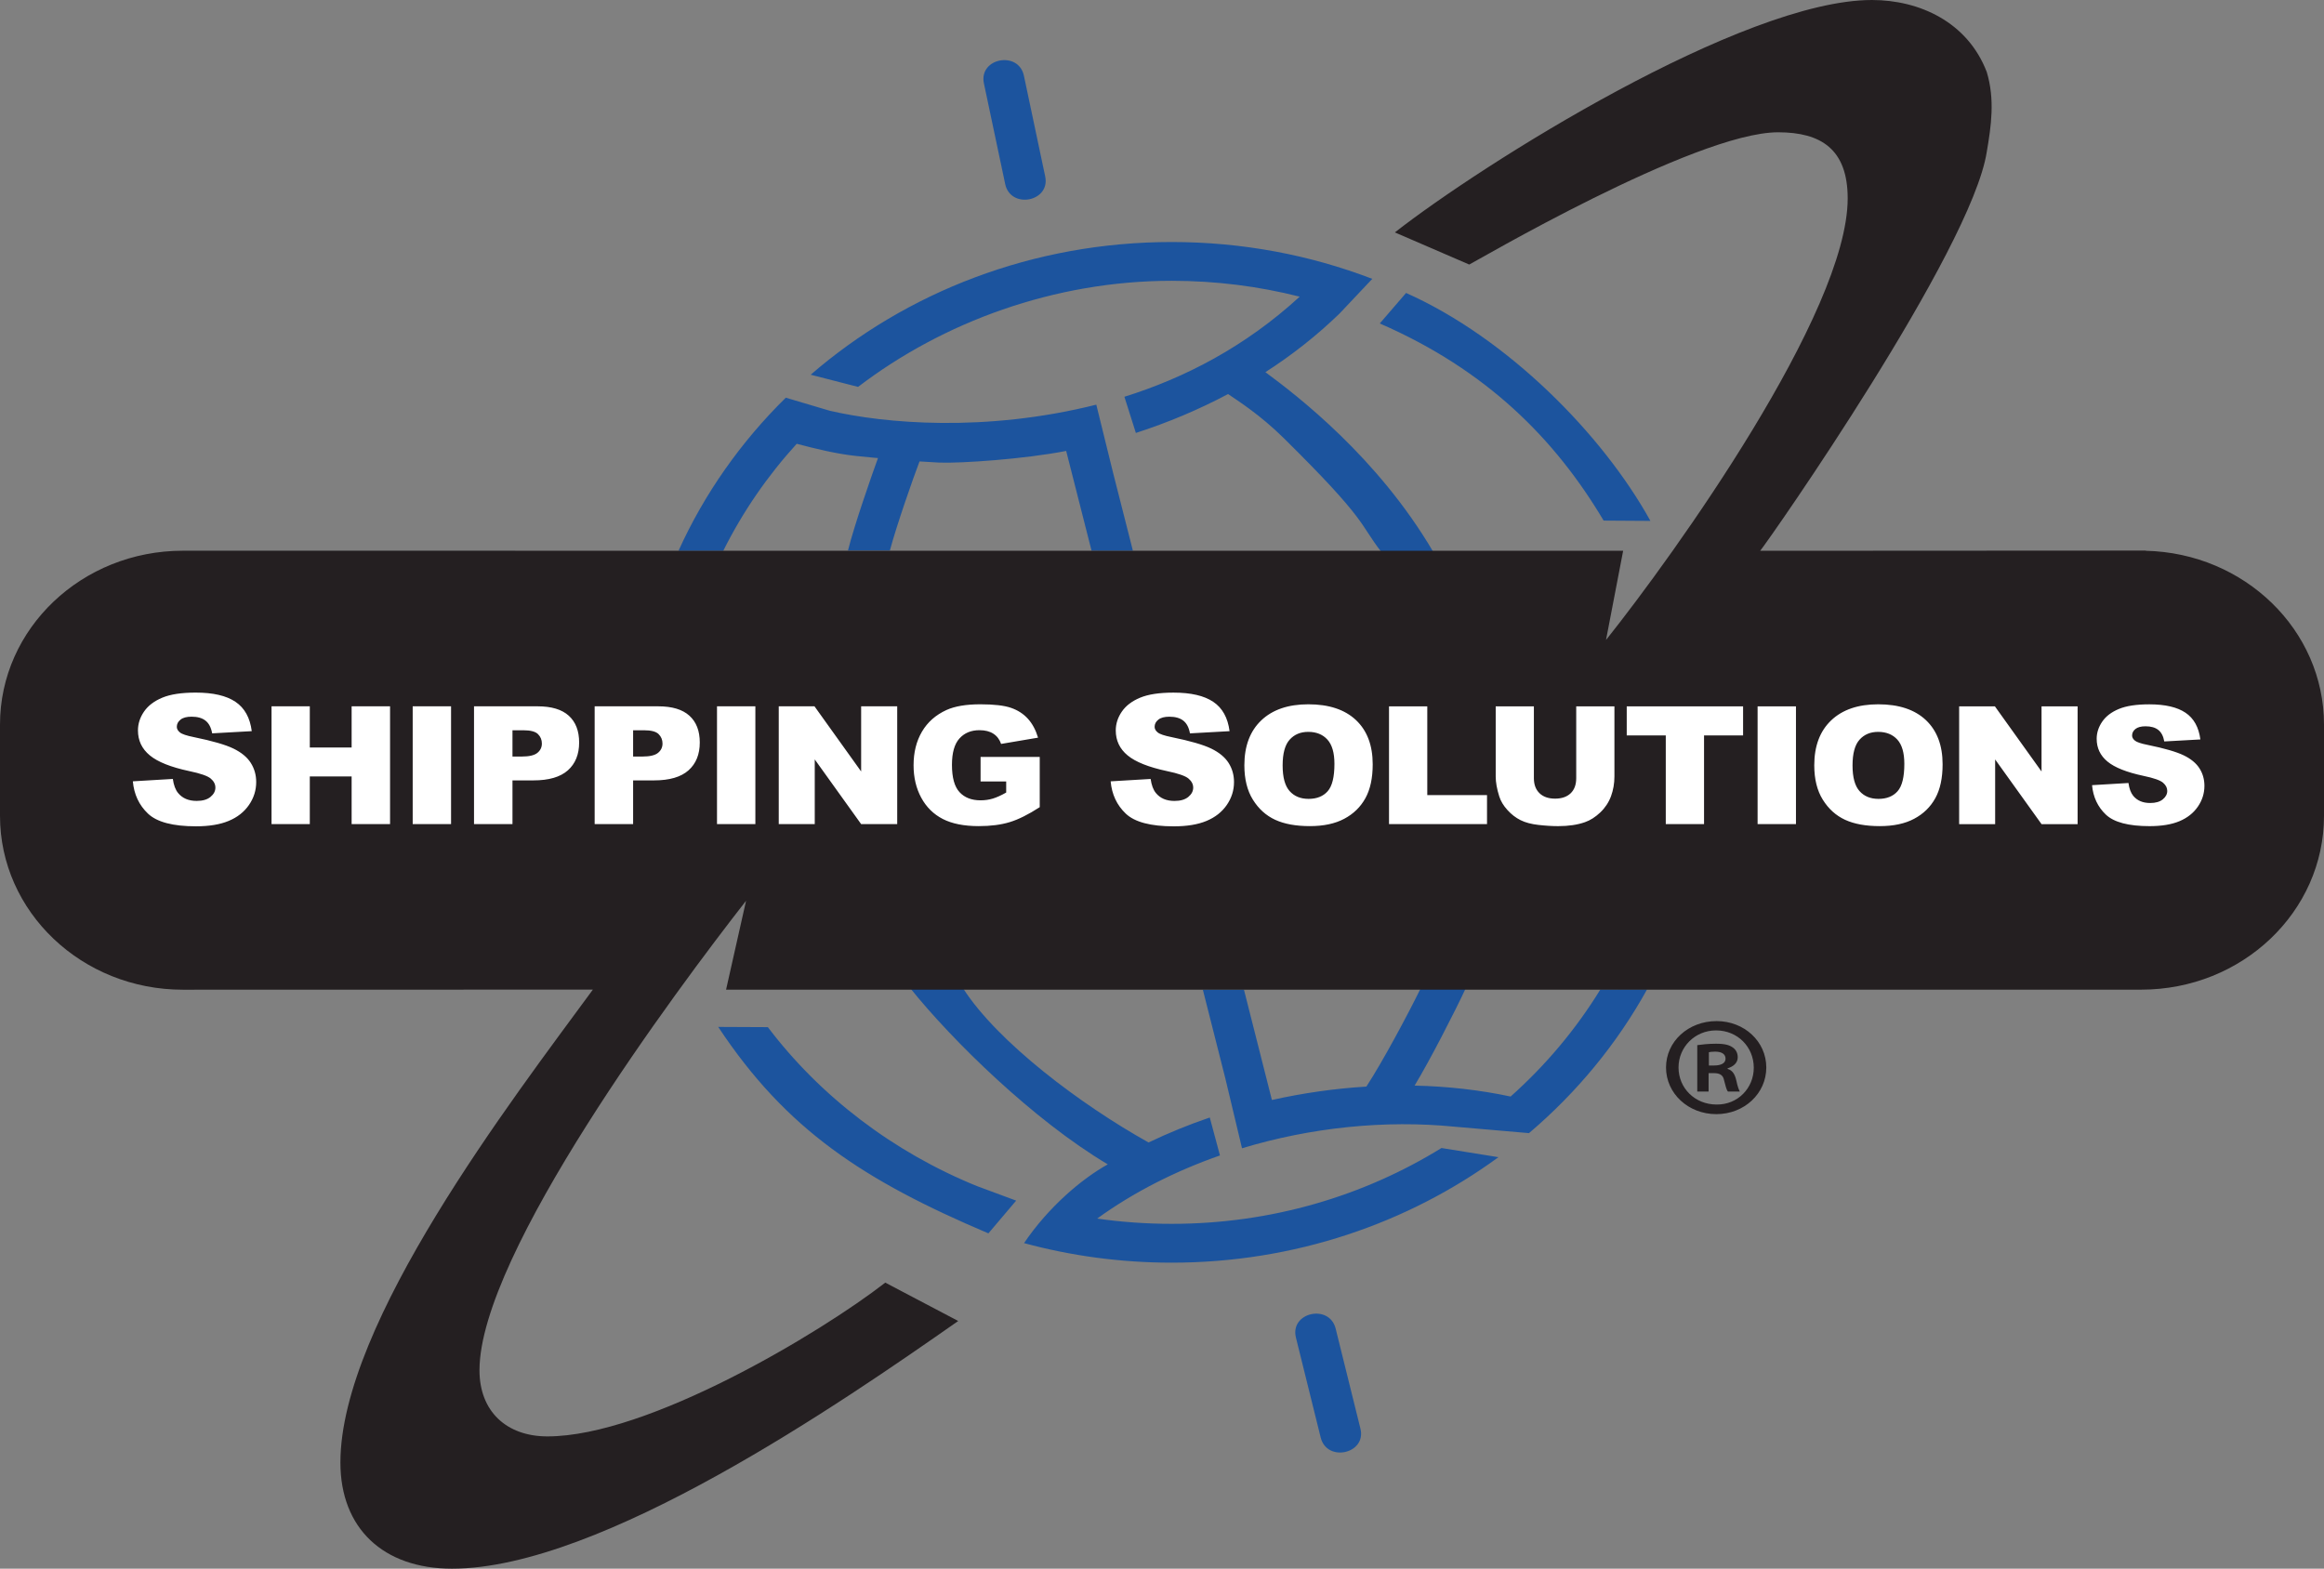 <?xml version="1.0" encoding="UTF-8"?>
<svg id="Layer_1" data-name="Layer 1" xmlns="http://www.w3.org/2000/svg" viewBox="0 0 99.289 67.026">
  <rect x="0" y="0" width="99.289" height="67.026" fill="#808080" stroke="none"/>
  <defs>
    <style>
      .cls-1 {
        fill: #fff;
      }

      .cls-2 {
        fill: #241f21;
      }

      .cls-3 {
        fill: #1c549e;
      }
    </style>
  </defs>
  <path class="cls-3" d="M64.539,46.852c1.499-1.336,2.793-2.876,3.834-4.574l1.995-.002c-1.286,2.326-3.001,4.405-5.044,6.14l-3.17-.274c-2.977-.296-6.142,.029-9.091,.921l-.713-2.988-.96-3.787,1.756-.002,1.194,4.714c1.329-.297,2.684-.49,4.036-.573,.7-1.07,1.801-3.134,2.32-4.197h1.924c-.457,.984-1.558,3.131-2.184,4.155,1.401,.031,2.78,.185,4.103,.467m-16.978-26.627l.841,3.308-1.767-.002-1.084-4.264c-1.786,.35-4.524,.536-5.425,.498-.901-.039-2.72-.193-3.555-.283-.836-.09-1.703-.302-2.533-.52-1.25,1.374-2.31,2.911-3.137,4.573h-1.913c1.105-2.444,2.668-4.657,4.584-6.543l1.882,.559c2.325,.541,6.629,.933,11.384-.261l.723,2.935Zm-.233,29.525c-3.177-1.887-6.659-5.309-8.433-7.52h2.252c1.478,2.303,5.042,4.98,7.924,6.585,.843-.404,1.717-.761,2.615-1.067l.435,1.622c-1.9,.664-3.689,1.569-5.246,2.697,1.039,.149,2.101,.225,3.183,.225,4.252,0,8.21-1.19,11.527-3.24l2.434,.392c-3.867,2.826-8.708,4.507-13.961,4.507-2.187,0-4.304-.292-6.307-.836,1.054-1.555,2.47-2.747,3.577-3.365m21.185-27.506c-2.071-3.483-4.995-6.436-9.564-8.423l1.123-1.304c4.321,1.925,8.383,6.022,10.44,9.74l-1.999-.013Zm-35.707,21.644c2.243,2.963,5.362,5.341,8.936,6.792l1.672,.62-1.186,1.399c-5.334-2.266-8.63-4.421-11.543-8.821l2.121,.01Zm6.487-24.193c-.274,.714-.986,2.749-1.274,3.826h-1.791c.278-1.104,1.005-3.185,1.29-3.97l1.775,.144ZM43.745,3.236l.909,4.302c.229,1.084-1.48,1.411-1.709,.326l-.909-4.301c-.229-1.085,1.48-1.41,1.709-.327m13.319,53.534l1.058,4.272c.267,1.075-1.43,1.456-1.698,.38l-1.058-4.271c-.266-1.076,1.43-1.456,1.698-.381m1.956-33.182c-.967-1.24-.546-1.288-4.176-4.87-1.011-.997-1.941-1.582-2.377-1.881-1.252,.666-2.573,1.221-3.939,1.662l-.49-1.546c2.557-.798,5.152-2.13,7.489-4.277-1.745-.443-3.578-.678-5.469-.678-5.014,0-9.77,1.763-13.398,4.533l-2.025-.52c4.073-3.524,9.485-5.67,15.423-5.67,3.03,0,5.923,.558,8.57,1.574l-1.397,1.481c-.966,.937-2.03,1.773-3.169,2.506,1.357,1.002,4.797,3.637,7.168,7.674l-2.21,.012Z"/>
  <path class="cls-2" d="M73.009,45.526h.229c.266,0,.483-.084,.483-.29,0-.181-.139-.302-.445-.302-.128,0-.217,.013-.267,.025v.567Zm-.012,1.112h-.484v-1.982c.191-.025,.458-.06,.801-.06,.394,0,.571,.06,.711,.157,.127,.084,.217,.229,.217,.423,0,.242-.191,.398-.433,.471v.025c.204,.06,.306,.216,.369,.482,.064,.303,.114,.411,.153,.484h-.509c-.064-.073-.101-.242-.165-.484-.039-.205-.165-.301-.432-.301h-.228v.785Zm-1.285-1.027c0,.882,.7,1.583,1.627,1.583,.903,.012,1.588-.701,1.588-1.572,0-.882-.685-1.595-1.613-1.595-.902,0-1.602,.713-1.602,1.584m3.75,0c0,1.112-.941,1.994-2.136,1.994s-2.148-.882-2.148-1.994,.954-1.982,2.161-1.982c1.182,0,2.123,.87,2.123,1.982m16.21-22.078c4.224,.098,7.617,3.385,7.617,7.427v3.899c0,4.103-3.497,7.427-7.812,7.427H31.02l.854-3.798c-2.958,3.787-11.389,15.083-11.389,20.061,0,1.757,1.157,2.825,2.902,2.825,4.301,0,11.668-4.42,14.435-6.57l3.116,1.639c-4.935,3.457-15.254,10.583-21.628,10.583-2.936,0-4.767-1.725-4.767-4.535,0-5.963,7.319-15.479,10.786-20.207l-17.517,.004c-4.315,0-7.812-3.326-7.812-7.429v-3.899c0-4.104,3.497-7.429,7.812-7.429l61.534,.002-.732,3.812c2.914-3.655,10.325-13.989,10.325-18.868,0-2.102-1.141-2.825-2.972-2.825-3.558,0-13.145,5.651-13.197,5.651l-3.177-1.373c3.704-2.9,14.855-9.93,20.382-9.93,2.021,0,4.084,.934,4.906,3.077,.355,1.183,.188,2.309,0,3.412-.652,4.209-9.288,16.571-9.681,17.045l16.472-.009v.008Z"/>
  <path class="cls-1" d="M5.676,33.384l1.708-.102c.037,.264,.112,.465,.226,.603,.184,.224,.448,.336,.792,.336,.256,0,.454-.057,.592-.172,.139-.114,.208-.247,.208-.397,0-.144-.066-.272-.198-.385s-.438-.22-.919-.32c-.787-.168-1.348-.392-1.684-.671-.338-.279-.507-.634-.507-1.067,0-.283,.086-.552,.259-.804,.174-.253,.434-.451,.781-.595,.348-.145,.823-.217,1.428-.217,.743,0,1.309,.131,1.698,.394,.39,.262,.622,.68,.696,1.253l-1.692,.094c-.045-.249-.139-.43-.284-.543-.143-.113-.342-.169-.596-.169-.208,0-.366,.041-.471,.126-.106,.084-.159,.186-.159,.307,0,.088,.044,.167,.131,.238,.084,.072,.285,.14,.602,.203,.785,.161,1.347,.323,1.686,.488,.339,.165,.587,.369,.741,.612,.155,.244,.232,.517,.232,.818,0,.354-.103,.681-.309,.98-.206,.299-.494,.526-.864,.68-.37,.155-.836,.232-1.399,.232-.988,0-1.672-.181-2.052-.543-.381-.362-.596-.821-.646-1.379m5.925,1.828h1.635v-2.036h1.787v2.036h1.642v-5.033h-1.642v1.761h-1.787v-1.761h-1.635v5.033Zm6.031,0h1.639v-5.033h-1.639v5.033Zm4.263-4.01h.466c.305,0,.513,.055,.624,.165s.166,.244,.166,.402c0,.162-.064,.295-.192,.399-.127,.104-.349,.157-.664,.157h-.4v-1.123Zm-1.643,4.01h1.643v-1.868h.895c.659,0,1.149-.143,1.471-.429,.321-.286,.482-.683,.482-1.191,0-.494-.148-.876-.443-1.144-.294-.267-.738-.401-1.33-.401h-2.718v5.033Zm6.797-4.01h.466c.305,0,.513,.055,.624,.165s.166,.244,.166,.402c0,.162-.064,.295-.192,.399-.127,.104-.349,.157-.664,.157h-.4v-1.123Zm-1.643,4.01h1.643v-1.868h.895c.659,0,1.149-.143,1.471-.429,.321-.286,.482-.683,.482-1.191,0-.494-.147-.876-.443-1.144-.294-.267-.738-.401-1.33-.401h-2.718v5.033Zm5.227,0h1.639v-5.033h-1.639v5.033Zm2.638,0h1.538v-2.764l1.982,2.764h1.541v-5.033h-1.541v2.784l-1.993-2.784h-1.527v5.033Zm9.717-1.823v.474c-.214,.122-.404,.207-.57,.258-.166,.05-.341,.075-.524,.075-.385,0-.686-.117-.9-.35-.216-.234-.323-.623-.323-1.167,0-.513,.106-.888,.319-1.125,.213-.237,.498-.355,.857-.355,.241,0,.439,.05,.594,.151,.155,.1,.265,.246,.33,.436l1.578-.268c-.097-.325-.24-.593-.431-.805-.192-.212-.433-.368-.722-.468-.29-.101-.728-.152-1.313-.152-.606,0-1.089,.082-1.447,.244-.46,.211-.809,.519-1.047,.926-.238,.405-.358,.883-.358,1.433,0,.522,.109,.984,.327,1.387s.525,.706,.921,.91c.395,.203,.908,.305,1.535,.305,.511,0,.952-.057,1.323-.17,.372-.113,.8-.326,1.284-.64v-2.146h-2.527v1.047h1.094Zm4.463-.004c.05,.558,.265,1.017,.646,1.379,.38,.362,1.064,.543,2.052,.543,.563,0,1.029-.077,1.399-.232,.37-.154,.658-.381,.864-.68,.206-.299,.309-.626,.309-.98,0-.301-.077-.574-.232-.818-.155-.243-.402-.447-.741-.612-.34-.165-.901-.327-1.686-.488-.317-.063-.518-.131-.602-.203-.087-.071-.131-.15-.131-.238,0-.121,.053-.223,.159-.307,.105-.085,.263-.126,.471-.126,.254,0,.453,.056,.596,.169,.145,.113,.239,.294,.284,.543l1.692-.094c-.074-.573-.306-.991-.696-1.253-.39-.263-.955-.394-1.698-.394-.605,0-1.08,.072-1.428,.217-.347,.144-.607,.342-.781,.595-.173,.252-.259,.521-.259,.804,0,.433,.169,.788,.507,1.067,.336,.279,.897,.503,1.684,.671,.481,.1,.787,.207,.919,.32,.132,.113,.198,.241,.198,.385,0,.15-.069,.283-.208,.397-.138,.115-.336,.172-.592,.172-.344,0-.608-.112-.792-.336-.114-.138-.189-.339-.226-.603l-1.708,.102m7.347-.679c0-.512,.1-.88,.3-1.102,.199-.222,.464-.333,.794-.333,.344,0,.617,.109,.817,.328,.201,.219,.302,.565,.302,1.038,0,.564-.096,.954-.289,1.171-.192,.217-.464,.326-.816,.326-.341,0-.612-.111-.81-.333-.198-.222-.298-.587-.298-1.095m-1.635-.007c0,.589,.121,1.078,.364,1.469,.244,.392,.56,.678,.951,.859,.392,.181,.886,.271,1.482,.271,.588,0,1.078-.104,1.471-.314,.394-.209,.695-.502,.903-.879,.208-.376,.312-.859,.312-1.447,0-.81-.238-1.44-.714-1.89-.477-.45-1.156-.675-2.036-.675-.86,0-1.53,.229-2.011,.687-.481,.458-.722,1.098-.722,1.919m6.18,2.514h4.187v-1.24h-2.552v-3.793h-1.635v5.033Zm7.998-1.963c0,.279-.08,.494-.24,.647-.16,.151-.381,.227-.663,.227s-.505-.077-.665-.231c-.16-.154-.241-.369-.241-.643v-3.07h-1.631v2.998c0,.247,.05,.531,.152,.851,.062,.199,.178,.393,.348,.58,.169,.188,.357,.332,.561,.434,.205,.102,.459,.17,.764,.204,.304,.035,.585,.052,.843,.052,.445,0,.827-.057,1.144-.169,.229-.079,.447-.219,.655-.416,.208-.198,.361-.429,.459-.693,.097-.265,.146-.545,.146-.843v-2.998h-1.632v3.07Zm2.158-1.827h1.668v3.79h1.635v-3.79h1.668v-1.243h-4.971v1.243Zm5.591,3.79h1.639v-5.033h-1.639v5.033Zm4.056-2.507c0-.512,.1-.88,.3-1.102,.199-.222,.464-.333,.794-.333,.344,0,.617,.109,.818,.328,.2,.219,.301,.565,.301,1.038,0,.564-.096,.954-.289,1.171-.192,.217-.464,.326-.816,.326-.341,0-.612-.111-.81-.333-.198-.222-.298-.587-.298-1.095m-1.635-.007c0,.589,.121,1.078,.364,1.469,.244,.392,.56,.678,.951,.859,.392,.181,.886,.271,1.482,.271,.588,0,1.078-.104,1.471-.314,.394-.209,.695-.502,.903-.879,.208-.376,.312-.859,.312-1.447,0-.81-.238-1.44-.714-1.89-.477-.45-1.156-.675-2.036-.675-.86,0-1.53,.229-2.011,.687-.481,.458-.722,1.098-.722,1.919m6.19,2.514h1.538v-2.764l1.982,2.764h1.541v-5.033h-1.541v2.784l-1.993-2.784h-1.527v5.033Zm5.678-1.665c.046,.508,.242,.927,.589,1.257,.346,.329,.969,.494,1.869,.494,.513,0,.938-.07,1.275-.211,.337-.141,.598-.348,.786-.62,.188-.272,.282-.57,.282-.893,0-.274-.07-.523-.211-.745-.141-.221-.366-.407-.675-.557-.31-.15-.822-.299-1.536-.445-.289-.057-.472-.119-.549-.185-.079-.064-.119-.137-.119-.216,0-.111,.048-.204,.144-.281,.097-.076,.24-.114,.43-.114,.231,0,.412,.051,.543,.154,.132,.103,.218,.268,.258,.494l1.542-.086c-.068-.521-.279-.902-.634-1.141-.355-.239-.871-.359-1.547-.359-.551,0-.985,.066-1.301,.198-.316,.131-.554,.312-.711,.542-.158,.23-.237,.475-.237,.733,0,.394,.154,.718,.462,.972,.306,.254,.818,.458,1.535,.611,.438,.091,.717,.189,.837,.292,.12,.103,.181,.219,.181,.35,0,.137-.063,.258-.19,.362-.126,.104-.306,.156-.539,.156-.313,0-.554-.101-.723-.305-.103-.126-.172-.309-.205-.55l-1.556,.093"/>
</svg>